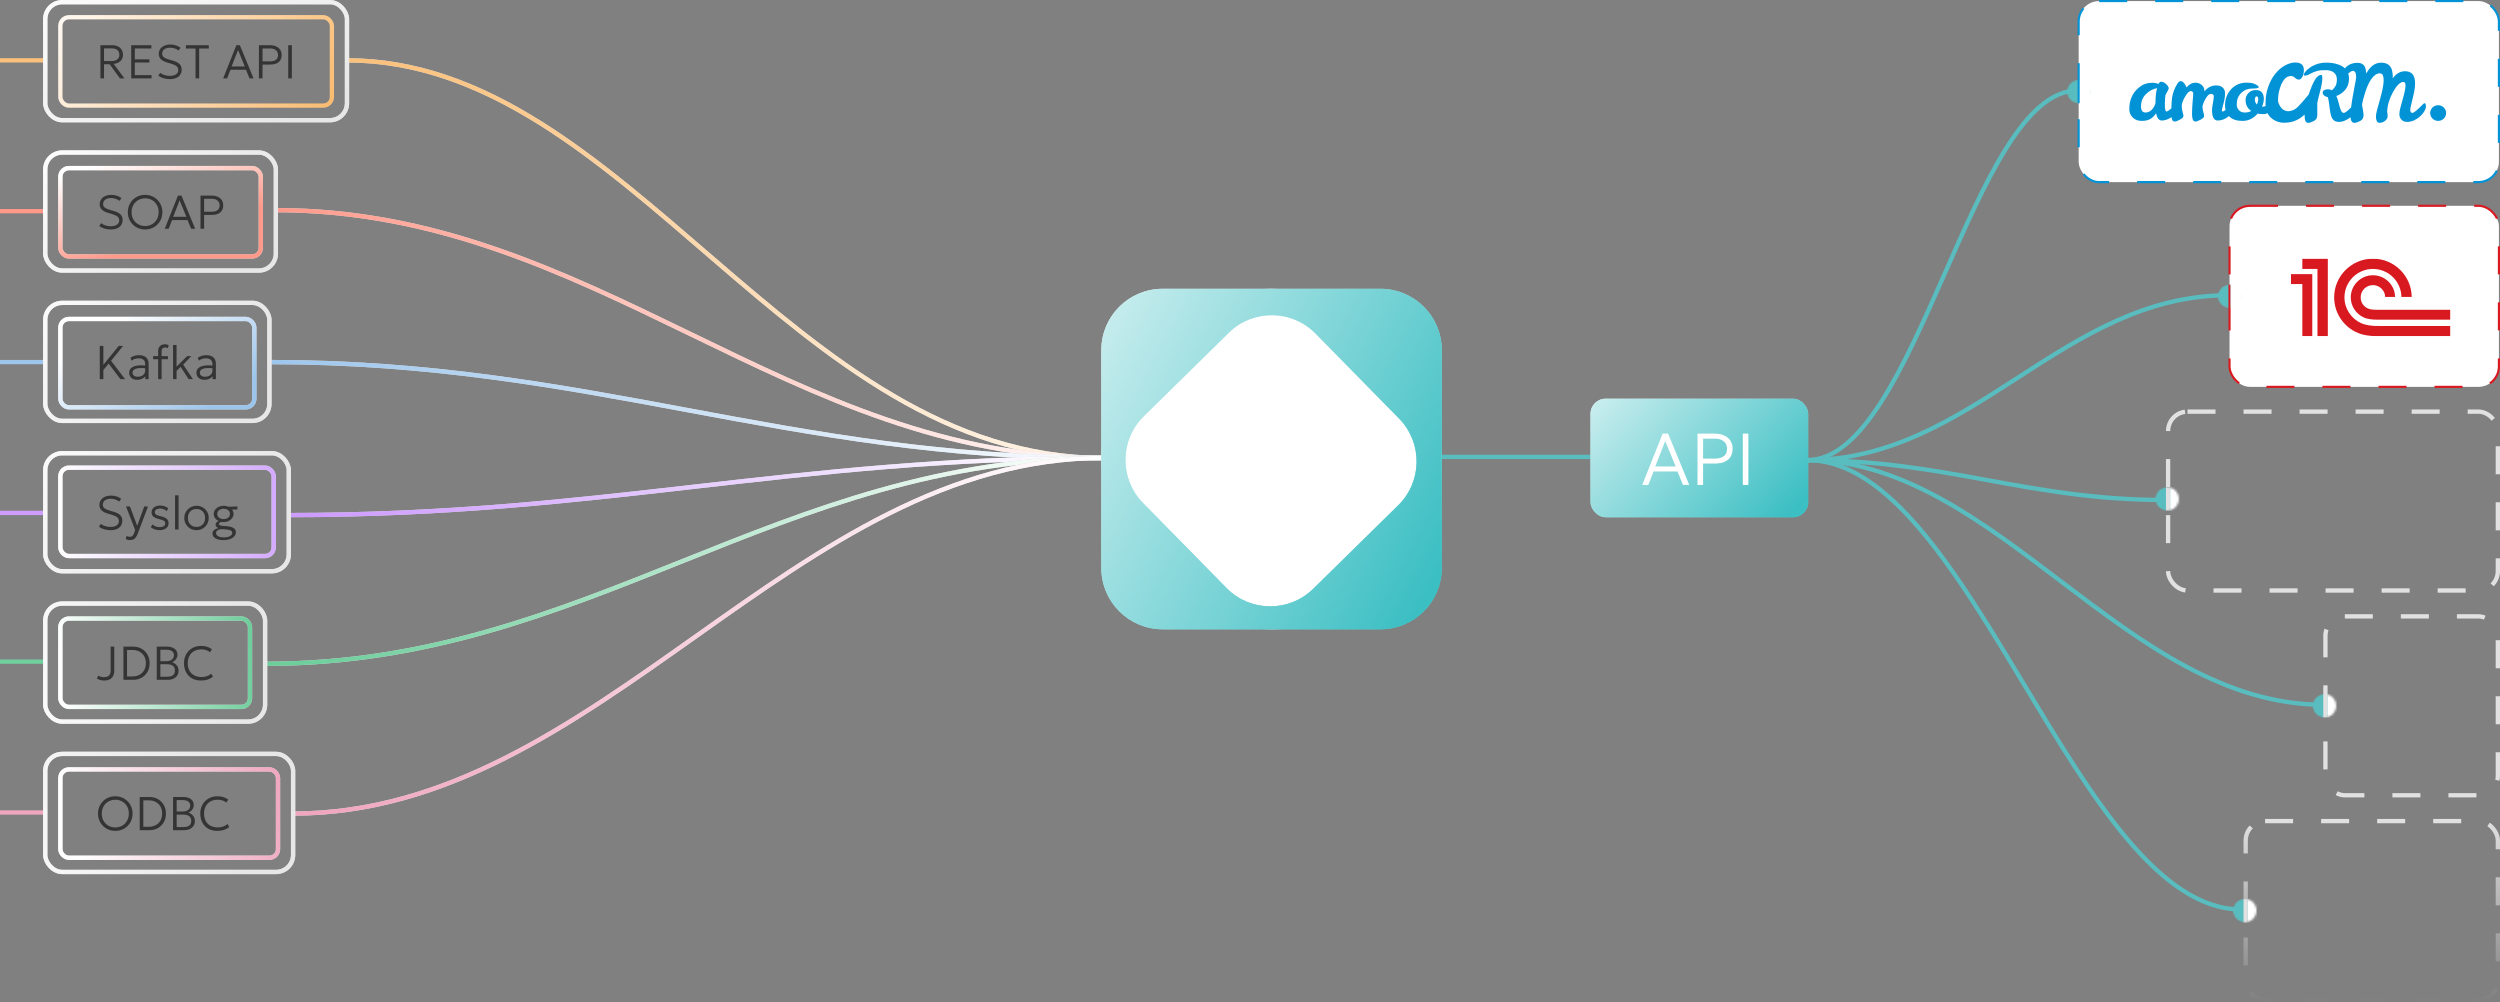 <?xml version="1.0" encoding="UTF-8"?> <svg xmlns="http://www.w3.org/2000/svg" width="1160" height="465" viewBox="0 0 1160 465" fill="none"><rect x="0" y="0" width="1160" height="465" fill="#808080" stroke="none"/><path d="M0 28H20" stroke="#FBC17C" stroke-width="2"></path><path d="M161 28C290.5 28 368 212.5 512 212.5" stroke="#D8D8D8" stroke-width="2"></path><path d="M161 28C290.5 28 368 212.5 512 212.5" stroke="url(#paint0_linear_3103_7555)" stroke-width="2"></path><path d="M0 98H20" stroke="#FF998A" stroke-width="2"></path><path d="M128 97.5C275.5 97.5 365.5 212.5 512 212.5" stroke="#D8D8D8" stroke-width="2"></path><path d="M128 97.5C275.5 97.5 365.5 212.5 512 212.5" stroke="url(#paint1_linear_3103_7555)" stroke-width="2"></path><path d="M0 168H20" stroke="#9EC6EC" stroke-width="2"></path><path d="M125.5 168C273 168 364.5 212.5 512 212.5" stroke="#D8D8D8" stroke-width="2"></path><path d="M125.5 168C273 168 364.5 212.5 512 212.5" stroke="url(#paint2_linear_3103_7555)" stroke-width="2"></path><path d="M0 238H20" stroke="#CE9DFF" stroke-width="2"></path><path d="M134.5 239C279.5 239 366 212.5 512 212.5" stroke="#D8D8D8" stroke-width="2"></path><path d="M134.5 239C279.5 239 366 212.5 512 212.5" stroke="url(#paint3_linear_3103_7555)" stroke-width="2"></path><path d="M0 307H20" stroke="#71CE9D" stroke-width="2"></path><path d="M123.5 308C272.5 308 361 212.5 512 212.5" stroke="#D8D8D8" stroke-width="2"></path><path d="M123.5 308C272.5 308 361 212.5 512 212.5" stroke="url(#paint4_linear_3103_7555)" stroke-width="2"></path><path d="M0 377H20" stroke="#F0A6BE" stroke-width="2"></path><path d="M136 377.5C278 377.5 368 212.5 512 212.5" stroke="#D8D8D8" stroke-width="2"></path><path d="M136 377.5C278 377.5 368 212.5 512 212.5" stroke="url(#paint5_linear_3103_7555)" stroke-width="2"></path><rect x="1034.5" y="95.5" width="125" height="84" rx="9.5" fill="white" stroke="#D91920" stroke-dasharray="13 13"></rect><g clip-path="url(#clip0_3103_7555)"><mask id="mask0_3103_7555" style="mask-type:luminance" maskUnits="userSpaceOnUse" x="752" y="36" width="701" height="700"><path d="M752.033 735.725H1452.71V36.794H752.033V735.725Z" fill="white"></path></mask><g mask="url(#mask0_3103_7555)"><path d="M1101.4 151.211C1099.97 151.116 1098.32 150.866 1097.02 150.49C1096.77 150.419 1095.77 150.05 1095.51 149.932C1090.98 147.84 1087.83 143.272 1087.83 137.974C1087.83 130.706 1093.75 124.786 1101.05 124.786C1108.27 124.786 1114.16 130.605 1114.26 137.79H1119.04C1118.93 127.979 1110.91 120.028 1101.05 120.028C1091.13 120.028 1083.05 128.077 1083.05 137.974C1083.05 144.796 1086.9 150.731 1092.53 153.762C1093.55 154.299 1095.01 154.852 1095.5 155.003C1097.11 155.48 1099.08 155.797 1100.83 155.93C1101.43 155.974 1103.51 155.998 1104.12 156H1137V151.255H1104.17C1103.73 151.255 1101.83 151.239 1101.4 151.211ZM1104.17 143.761C1103.82 143.761 1102.01 143.749 1101.67 143.721C1101.1 143.673 1100.28 143.588 1099.75 143.467C1099.15 143.308 1098.59 143.096 1098.34 142.958C1096.56 142.001 1095.35 140.129 1095.35 137.974C1095.35 134.837 1097.9 132.294 1101.05 132.294C1104.12 132.294 1106.63 134.738 1106.73 137.79H1111.32C1111.22 132.213 1106.66 127.719 1101.05 127.719C1095.37 127.719 1090.76 132.31 1090.76 137.974C1090.76 141.968 1093.06 145.418 1096.4 147.107C1096.91 147.408 1097.88 147.722 1098.16 147.794C1099.1 148.042 1100.37 148.211 1101.4 148.286C1101.78 148.318 1103.64 148.332 1104.03 148.334V148.341H1137V143.761H1104.17ZM1080.11 155.982H1075.3V124.796H1068.28V120H1080.11V155.982ZM1063 127.193V131.805H1068.28V155.982H1072.9V127.193H1063Z" fill="#D91920"></path></g></g><rect x="1006" y="191" width="153" height="83" rx="9" stroke="#E1E1E1" stroke-width="2" stroke-dasharray="13 13"></rect><rect x="1079" y="286" width="80" height="83" rx="9" stroke="#E1E1E1" stroke-width="2" stroke-dasharray="13 13"></rect><rect x="1042" y="381" width="117" height="83" rx="9" stroke="url(#paint6_linear_3103_7555)" stroke-width="2" stroke-dasharray="13 13"></rect><rect x="964.5" y="0.5" width="195" height="84" rx="9.5" fill="white" stroke="#0293D7" stroke-dasharray="13 13"></rect><g clip-path="url(#clip1_3103_7555)"><path d="M1006.01 55.229C1005 55.69 1004.01 55.92 1003.05 55.92C1001.74 55.92 1000.87 54.792 1000.42 52.535C999.791 53.57 998.931 54.447 997.91 55.101C996.874 55.769 995.487 56.103 993.749 56.103C992.011 56.103 990.612 55.569 989.552 54.5C988.492 53.433 987.974 52.134 987.999 50.606C987.999 46.482 989.391 43.23 992.177 40.85C993.361 39.856 994.464 39.202 995.487 38.885C996.536 38.566 997.627 38.407 998.723 38.413C999.856 38.413 1000.78 38.607 1001.5 38.995C1001.84 38.292 1002.24 37.94 1002.68 37.94C1003.54 37.94 1004.36 38.309 1005.14 39.05C1005.92 39.79 1006.3 40.487 1006.3 41.142C1005.96 41.944 1005.45 42.901 1004.79 44.018C1004.59 45.134 1004.49 46.7 1004.49 48.714C1004.49 50.728 1004.75 51.734 1005.27 51.734C1005.66 51.734 1006.41 51.251 1007.51 50.283C1007.56 47.983 1007.68 46.246 1007.89 45.073C1008.26 42.816 1009.1 40.681 1010.41 38.667C1010.85 37.988 1011.33 37.648 1011.85 37.648C1012.66 37.648 1013.42 38.304 1014.11 39.613C1014.3 39.954 1014.45 40.269 1014.55 40.56C1015.73 39.104 1017.13 38.376 1018.73 38.376C1019.79 38.376 1020.74 38.721 1021.58 39.413C1022.41 40.105 1022.83 40.973 1022.83 42.016V42.416C1024.34 40.572 1026.17 39.65 1028.34 39.65C1029.67 39.65 1030.68 39.99 1031.37 40.669C1032.07 41.348 1032.41 42.186 1032.41 43.181C1032.41 44.176 1032.34 45.073 1032.19 45.874C1032.05 46.633 1031.88 47.385 1031.69 48.131C1031.53 48.756 1031.36 49.381 1031.19 50.005C1031.04 50.552 1030.97 50.977 1030.97 51.279C1030.97 51.584 1031.07 51.734 1031.26 51.734C1031.63 51.734 1032.09 51.504 1032.63 51.043L1032.66 51.022C1032.48 50.34 1032.4 49.636 1032.41 48.932C1032.39 46.044 1033.31 43.557 1035.18 41.47C1037.06 39.383 1039.51 38.34 1042.54 38.34C1043.92 38.34 1045.03 38.509 1045.87 38.849C1047.33 39.431 1048.05 39.977 1048.05 40.487C1048.05 40.875 1047.04 41.076 1045 41.088C1042.97 41.1 1041.27 41.792 1039.9 43.162C1038.53 44.533 1037.85 46.262 1037.85 48.35C1037.85 49.441 1038.17 50.357 1038.83 51.098C1039.48 51.839 1040.4 52.208 1041.6 52.208C1042.8 52.208 1043.79 51.965 1044.58 51.48C1042.83 50.315 1041.95 48.629 1041.95 46.42C1041.93 45.255 1042.35 44.194 1043.23 43.236C1044.1 42.277 1045.22 41.791 1046.59 41.779C1047.96 41.767 1048.94 42.138 1049.53 42.89C1050.12 43.642 1050.42 44.607 1050.42 45.783C1050.42 46.96 1050.14 48.204 1049.57 49.514H1049.79C1050.88 49.49 1051.81 49.114 1052.6 48.386C1052.9 48.094 1053.15 47.84 1053.36 47.621C1053.57 47.403 1053.79 47.294 1054.01 47.294C1054.35 47.294 1054.52 47.695 1054.52 48.494C1054.52 49.976 1054.08 51.086 1053.19 51.825C1052.31 52.566 1051.33 52.936 1050.25 52.936C1049.18 52.936 1048.28 52.863 1047.54 52.717C1045.59 54.974 1043.25 56.103 1040.53 56.103C1037.8 56.103 1035.76 55.417 1034.41 54.046C1034.35 53.984 1034.29 53.921 1034.23 53.857C1032.6 55.232 1030.87 55.92 1029.05 55.92C1027.27 55.92 1026.38 54.331 1026.38 51.153C1026.38 50.351 1026.52 49.247 1026.79 47.84C1027.06 46.433 1027.2 45.401 1027.2 44.746C1027.2 43.945 1026.73 43.545 1025.79 43.545C1025.15 43.545 1024.44 44.158 1023.65 45.383C1022.86 46.595 1022.29 47.93 1021.95 49.333V49.404C1021.95 50.23 1022.07 51.08 1022.33 51.953C1022.59 52.826 1022.72 53.433 1022.72 53.773C1022.72 54.598 1021.67 55.41 1019.58 56.212C1019.26 56.333 1018.97 56.394 1018.73 56.394C1018.11 56.394 1017.69 56.078 1017.45 55.447C1017.22 54.817 1017.1 53.961 1017.1 52.881C1017.1 51.802 1017.13 50.783 1017.19 49.824C1017.26 48.865 1017.32 47.98 1017.38 47.166C1017.44 46.354 1017.5 45.638 1017.56 45.019C1017.62 44.4 1017.66 43.897 1017.66 43.508C1017.66 42.684 1017.27 42.271 1016.51 42.271C1015.75 42.271 1014.86 43.15 1013.85 44.909C1012.84 46.67 1012.33 48.064 1012.33 49.095C1012.33 50.127 1012.46 51.08 1012.72 51.953C1012.98 52.827 1013.11 53.433 1013.11 53.773C1013.11 54.598 1012.06 55.41 1009.96 56.212C1009.64 56.333 1009.36 56.394 1009.11 56.394C1008.5 56.394 1008.07 56.078 1007.84 55.447C1007.73 55.157 1007.65 54.792 1007.59 54.355C1007.09 54.685 1006.56 54.976 1006.01 55.229H1006.01ZM993.435 49.404C993.435 51.274 994.137 52.208 995.543 52.208C997.046 52.184 998.291 51.395 999.278 49.842C999.623 49.308 999.907 48.654 1000.13 47.876C1000.13 45.159 1000.37 42.83 1000.87 40.887C998.871 41.276 997.133 42.222 995.654 43.726C994.175 45.231 993.435 47.125 993.435 49.404ZM1047.2 48.494C1047.62 47.621 1047.83 46.772 1047.83 45.947C1047.83 45.122 1047.56 44.71 1047.02 44.71C1046.8 44.71 1046.61 44.867 1046.46 45.183C1046.31 45.498 1046.24 45.801 1046.24 46.093C1046.24 47.063 1046.56 47.864 1047.2 48.494V48.494Z" fill="#0293D7"></path><path d="M1135 52.46C1135 54.472 1133.34 56.102 1131.3 56.102C1129.26 56.101 1127.6 54.471 1127.6 52.459C1127.6 50.447 1129.26 48.817 1131.3 48.818C1133.34 48.818 1135 50.448 1135 52.46ZM1088.23 55.871C1087.22 56.334 1086.26 56.563 1085.35 56.563C1084.44 56.563 1083.72 56.394 1083.21 56.054C1082.69 55.714 1082.28 55.252 1081.99 54.671C1081.57 53.847 1081.22 52.274 1080.95 49.956C1080.68 47.64 1080.41 46.02 1080.14 45.098C1079.49 44.976 1078.93 44.728 1078.45 44.351C1077.97 43.976 1077.73 43.514 1077.73 42.968C1077.73 42.422 1077.99 42.027 1078.49 41.784C1078.99 41.542 1079.58 41.421 1080.23 41.421C1080.88 41.421 1081.47 41.579 1081.99 41.894C1082.67 41.346 1083.24 40.672 1083.67 39.91C1084.1 39.147 1084.31 38.116 1084.31 36.817C1084.31 35.519 1083.87 34.481 1082.98 33.704C1082.1 32.928 1080.8 32.54 1079.08 32.54C1077.37 32.54 1076.06 32.673 1075.14 32.941C1074.23 33.207 1073.45 33.499 1072.8 33.814C1072.21 34.095 1071.63 34.386 1071.06 34.687C1070.55 34.954 1070.08 35.088 1069.63 35.088C1069.19 35.088 1068.97 34.948 1068.97 34.669C1068.97 34.39 1069.2 33.935 1069.67 33.304C1070.14 32.673 1070.83 32.043 1071.74 31.411C1074.03 29.834 1076.62 29.051 1079.51 29.064C1082.39 29.076 1084.77 29.616 1086.64 30.684C1087.16 30.977 1087.64 31.332 1088.08 31.741C1088.39 31.268 1088.82 30.843 1089.38 30.465C1090.59 29.591 1092.06 29.154 1093.78 29.154C1096 29.154 1097.31 30.174 1097.7 32.212C1097.8 32.819 1097.87 33.462 1097.92 34.141C1099.75 30.769 1102.05 29.082 1104.84 29.082C1107.87 29.082 1109.61 30.514 1110.05 33.377C1110.2 34.202 1110.26 35.088 1110.24 36.034V36.325C1111.84 34.141 1113.74 33.049 1115.93 33.049C1119.04 33.049 1120.59 34.894 1120.59 38.582C1120.59 40.184 1120.34 42.059 1119.83 44.205C1119.47 45.748 1119.1 47.289 1118.73 48.828C1118.49 49.762 1118.37 50.485 1118.37 50.994C1118.37 51.916 1118.7 52.377 1119.35 52.377C1120.01 52.377 1121.57 51.117 1124.03 48.592C1124.48 48.107 1124.8 47.864 1124.99 47.864C1125.41 47.864 1125.62 48.422 1125.62 49.538C1125.62 50.145 1125.36 50.879 1124.84 51.741C1124.33 52.602 1123.65 53.392 1122.83 54.106C1122 54.824 1121.07 55.419 1120.07 55.871C1119.07 56.331 1117.98 56.568 1116.88 56.563C1115.75 56.563 1114.88 56.206 1114.25 55.49C1113.62 54.775 1113.31 53.973 1113.31 53.087C1113.31 52.202 1113.45 51.201 1113.75 50.084C1114.06 48.917 1114.38 47.752 1114.71 46.591C1115.65 43.363 1116.13 41.094 1116.15 39.784C1116.15 39.225 1116.08 38.795 1115.93 38.49C1115.78 38.188 1115.5 38.035 1115.08 38.035C1114.34 38.035 1113.55 38.473 1112.72 39.346C1111.88 40.22 1111.09 41.336 1110.35 42.694C1108.65 45.801 1107.75 48.835 1107.65 51.796L1107.8 52.814C1107.85 53.154 1107.87 53.518 1107.87 53.906C1107.87 54.683 1107.48 55.393 1106.71 56.036C1105.93 56.678 1105.06 57 1104.1 57C1103.53 57 1103.11 56.727 1102.84 56.181C1102.57 55.636 1102.43 54.962 1102.43 54.162C1102.43 53.36 1102.62 52.268 1102.99 50.886C1103.36 49.502 1103.77 48.033 1104.21 46.48C1105.39 42.38 1106 39.322 1106.02 37.308C1106.02 36.289 1105.89 35.488 1105.63 34.905C1105.37 34.324 1104.88 34.032 1104.14 34.032C1102.81 34.032 1101.49 34.966 1100.18 36.835C1098.87 38.704 1097.7 41.604 1096.66 45.534C1096.43 46.413 1096.22 47.299 1096.04 48.191L1096 48.883C1096.47 51.117 1096.7 52.571 1096.7 53.252C1096.7 54.659 1096.2 55.605 1095.19 56.09C1094.72 56.309 1094.27 56.515 1093.84 56.709C1093.4 56.904 1092.93 57.004 1092.45 57C1091.38 57 1090.78 56.134 1090.63 54.401C1089.9 54.989 1089.09 55.483 1088.23 55.871V55.871ZM1089.94 36.362C1089.96 38.449 1089.41 40.184 1088.27 41.567C1087.17 42.929 1085.71 43.962 1084.06 44.551C1084.44 45.383 1084.74 46.248 1084.96 47.135C1085.2 48.058 1085.42 48.908 1085.65 49.684C1085.87 50.461 1086.12 51.103 1086.4 51.612C1086.69 52.123 1087.03 52.377 1087.44 52.377C1087.85 52.377 1088.34 52.142 1088.92 51.668C1089.5 51.194 1090.07 50.679 1090.64 50.121L1090.89 49.872C1091.2 47.397 1091.76 44.083 1092.56 39.929C1093.03 37.502 1093.26 36.144 1093.26 35.852C1093.26 33.886 1092.76 32.904 1091.75 32.904C1091.41 32.901 1091.08 33.003 1090.8 33.195C1090.52 33.389 1090.24 33.595 1089.95 33.814C1089.83 33.908 1089.71 34 1089.58 34.089C1089.82 34.779 1089.94 35.536 1089.94 36.362V36.362ZM1077.07 34.76C1077.39 34.76 1077.55 35.173 1077.55 35.998C1077.55 36.823 1077.5 37.599 1077.4 38.327C1077.2 39.653 1076.91 40.966 1076.55 42.258C1075.66 45.558 1075.22 47.487 1075.22 48.045V53.396C1075.22 54.707 1074.71 55.604 1073.7 56.09C1073.23 56.309 1072.78 56.515 1072.35 56.709C1071.92 56.903 1071.43 57 1070.89 57C1069.86 57 1069.34 55.83 1069.34 53.488C1069.34 53.375 1069.34 53.261 1069.34 53.146C1068.37 54.092 1067.2 54.921 1065.84 55.63C1064.14 56.512 1062.14 56.953 1059.84 56.953C1057.54 56.953 1055.52 56.197 1053.79 54.681C1052.06 53.166 1051.2 50.98 1051.2 48.124C1051.2 45.268 1051.6 42.679 1052.42 40.359C1053.23 38.039 1054.3 36.035 1055.64 34.348C1056.97 32.661 1058.48 31.348 1060.18 30.408C1061.87 29.469 1063.48 28.998 1065.01 28.998C1067.67 28.998 1069 30.169 1069 32.508C1069 33.851 1068.75 34.923 1068.25 35.729C1067.75 36.534 1067.24 36.936 1066.72 36.936C1066.03 36.936 1065.42 36.669 1064.9 36.13C1064.38 35.595 1063.81 35.316 1063.19 35.297C1062.56 35.278 1060.87 35.232 1059.44 37.507C1058.43 39.098 1058.58 38.936 1058.2 40.01C1057.44 42.158 1057 43.807 1057 46.682C1057.03 48.063 1058.28 50.174 1059.39 50.865C1060.15 51.325 1061.06 51.712 1062.09 51.584C1064.31 51.308 1065.56 50.27 1066.47 49.312C1067.31 48.427 1068.05 47.587 1068.85 46.685C1069.57 45.87 1070.27 45.037 1070.95 44.184C1071.06 44.045 1071.16 43.919 1071.26 43.806C1072.29 40.639 1073.36 38.194 1074.48 36.471C1074.72 36.107 1075.08 35.731 1075.55 35.343C1076.02 34.954 1076.52 34.76 1077.07 34.76V34.76Z" fill="#0293D7"></path></g><path d="M963.999 42C915 42 889.5 213.5 838.5 213.5" stroke="#59BDC0" stroke-width="2"></path><path d="M1034 137C957 137 915.5 213.5 838.5 213.5" stroke="#59BDC0" stroke-width="2"></path><path d="M1005 232C940 232 904 213.5 838.5 213.5" stroke="#59BDC0" stroke-width="2"></path><path d="M1078 327C986.5 327 926.5 213.5 838.5 213.5" stroke="#59BDC0" stroke-width="2"></path><path d="M1040 422C964 422 914.5 213.5 838.5 213.5" stroke="#59BDC0" stroke-width="2"></path><path d="M738 212L669 212" stroke="#59BDC0" stroke-width="2"></path><rect x="738" y="185" width="101" height="55" rx="7" fill="url(#paint7_linear_3103_7555)"></rect><rect x="738" y="185" width="101" height="55" rx="7" fill="url(#paint8_linear_3103_7555)"></rect><path d="M761.998 225L771.467 201.2H773.983L783.809 225H780.902L778.352 218.761H767.251L764.82 225H761.998ZM768.05 216.432H777.519L772.657 204.634L768.05 216.432ZM787.646 225V201.2H795.636C797.279 201.2 798.718 201.478 799.954 202.033C801.2 202.588 802.175 203.387 802.878 204.43C803.58 205.473 803.932 206.719 803.932 208.17C803.932 209.677 803.609 210.947 802.963 211.978C802.317 212.998 801.37 213.774 800.124 214.307C798.888 214.828 797.375 215.089 795.585 215.089H790.23V225H787.646ZM790.23 212.777H795.772C797.54 212.777 798.911 212.397 799.886 211.638C800.86 210.867 801.348 209.74 801.348 208.255C801.348 206.793 800.849 205.643 799.852 204.804C798.866 203.954 797.517 203.529 795.806 203.529H790.23V212.777ZM808.663 225V201.2H811.247V225H808.663Z" fill="white"></path><rect x="21" y="1" width="140" height="54.764" rx="7.869" stroke="#D8D8D8" stroke-width="2"></rect><rect x="21" y="1" width="140" height="54.764" rx="7.869" stroke="url(#paint9_linear_3103_7555)" stroke-width="2"></rect><path d="M46.599 36.382V20.982H52.132C53.144 20.982 54.017 21.165 54.75 21.532C55.49 21.898 56.059 22.419 56.455 23.094C56.858 23.761 57.06 24.546 57.06 25.448C57.06 26.225 56.884 26.911 56.532 27.505C56.18 28.099 55.681 28.583 55.036 28.957C54.398 29.323 53.642 29.558 52.77 29.661L57.753 36.382H55.674L50.867 29.804H48.271V36.382H46.599ZM48.271 28.33H51.747C52.898 28.33 53.789 28.077 54.42 27.571C55.058 27.065 55.377 26.372 55.377 25.492C55.377 24.575 55.098 23.842 54.541 23.292C53.991 22.742 53.136 22.467 51.978 22.467H48.271V28.33ZM60.886 36.382V20.982H70.247V22.5H62.558V27.527H69.323V29.001H62.558V34.853H70.313V36.382H60.886ZM78.797 36.712C77.8 36.712 76.825 36.576 75.871 36.305C74.918 36.026 74.115 35.627 73.462 35.106L74.331 33.775C74.72 34.083 75.153 34.343 75.629 34.556C76.113 34.769 76.623 34.93 77.158 35.04C77.701 35.15 78.255 35.205 78.819 35.205C79.993 35.205 80.935 34.974 81.646 34.512C82.358 34.042 82.713 33.357 82.713 32.455C82.713 31.802 82.479 31.248 82.009 30.794C81.54 30.339 80.667 29.925 79.391 29.551L77.631 29.034C76.26 28.631 75.255 28.106 74.617 27.461C73.979 26.816 73.66 25.998 73.66 25.008C73.66 24.333 73.792 23.732 74.056 23.204C74.32 22.669 74.691 22.21 75.167 21.829C75.651 21.448 76.223 21.158 76.883 20.96C77.543 20.755 78.269 20.652 79.061 20.652C80.015 20.652 80.898 20.791 81.712 21.07C82.526 21.349 83.208 21.715 83.758 22.17L82.856 23.446C82.519 23.167 82.134 22.933 81.701 22.742C81.276 22.544 80.821 22.393 80.337 22.291C79.853 22.188 79.362 22.137 78.863 22.137C78.152 22.137 77.521 22.243 76.971 22.456C76.429 22.669 76.003 22.98 75.695 23.391C75.387 23.802 75.233 24.308 75.233 24.909C75.233 25.327 75.329 25.697 75.519 26.02C75.717 26.335 76.055 26.625 76.531 26.889C77.008 27.145 77.672 27.398 78.522 27.648L80.414 28.209C81.742 28.598 82.721 29.118 83.351 29.771C83.982 30.416 84.297 31.263 84.297 32.312C84.297 33.184 84.085 33.951 83.659 34.611C83.241 35.271 82.622 35.788 81.8 36.162C80.979 36.529 79.978 36.712 78.797 36.712ZM90.735 36.382V22.522H86.258V20.982H96.884V22.522H92.407V36.382H90.735ZM103.544 36.382L109.671 20.982H111.299L117.657 36.382H115.776L114.126 32.345H106.943L105.37 36.382H103.544ZM107.46 30.838H113.587L110.441 23.204L107.46 30.838ZM120.14 36.382V20.982H125.31C126.373 20.982 127.305 21.162 128.104 21.521C128.911 21.88 129.541 22.397 129.996 23.072C130.451 23.747 130.678 24.553 130.678 25.492C130.678 26.467 130.469 27.288 130.051 27.956C129.633 28.616 129.021 29.118 128.214 29.463C127.415 29.8 126.436 29.969 125.277 29.969H121.812V36.382H120.14ZM121.812 28.473H125.398C126.542 28.473 127.429 28.227 128.06 27.736C128.691 27.237 129.006 26.508 129.006 25.547C129.006 24.601 128.683 23.857 128.038 23.314C127.4 22.764 126.527 22.489 125.42 22.489H121.812V28.473ZM133.739 36.382V20.982H135.411V36.382H133.739Z" fill="#343434"></path><rect x="21" y="70.764" width="107" height="54.764" rx="7.869" stroke="#D8D8D8" stroke-width="2"></rect><rect x="21" y="70.764" width="107" height="54.764" rx="7.869" stroke="url(#paint10_linear_3103_7555)" stroke-width="2"></rect><path d="M51.394 106.476C50.397 106.476 49.421 106.34 48.468 106.069C47.515 105.79 46.712 105.39 46.059 104.87L46.928 103.539C47.317 103.847 47.749 104.107 48.226 104.32C48.71 104.532 49.22 104.694 49.755 104.804C50.298 104.914 50.851 104.969 51.416 104.969C52.589 104.969 53.532 104.738 54.243 104.276C54.954 103.806 55.31 103.121 55.31 102.219C55.31 101.566 55.075 101.012 54.606 100.558C54.137 100.103 53.264 99.689 51.988 99.315L50.228 98.798C48.857 98.394 47.852 97.87 47.214 97.225C46.576 96.579 46.257 95.762 46.257 94.772C46.257 94.097 46.389 93.496 46.653 92.968C46.917 92.432 47.287 91.974 47.764 91.593C48.248 91.211 48.82 90.922 49.48 90.724C50.14 90.518 50.866 90.416 51.658 90.416C52.611 90.416 53.495 90.555 54.309 90.834C55.123 91.112 55.805 91.479 56.355 91.934L55.453 93.21C55.116 92.931 54.731 92.696 54.298 92.506C53.873 92.308 53.418 92.157 52.934 92.055C52.45 91.952 51.959 91.901 51.46 91.901C50.749 91.901 50.118 92.007 49.568 92.22C49.025 92.432 48.6 92.744 48.292 93.155C47.984 93.565 47.83 94.071 47.83 94.673C47.83 95.091 47.925 95.461 48.116 95.784C48.314 96.099 48.651 96.389 49.128 96.653C49.605 96.909 50.268 97.162 51.119 97.412L53.011 97.973C54.338 98.361 55.317 98.882 55.948 99.535C56.579 100.18 56.894 101.027 56.894 102.076C56.894 102.948 56.681 103.715 56.256 104.375C55.838 105.035 55.218 105.552 54.397 105.926C53.576 106.292 52.575 106.476 51.394 106.476ZM67.336 106.476C66.199 106.476 65.139 106.274 64.157 105.871C63.181 105.46 62.331 104.892 61.605 104.166C60.886 103.44 60.321 102.589 59.911 101.614C59.507 100.638 59.306 99.582 59.306 98.446C59.306 97.302 59.507 96.242 59.911 95.267C60.321 94.291 60.886 93.441 61.605 92.715C62.331 91.989 63.181 91.424 64.157 91.021C65.139 90.617 66.199 90.416 67.336 90.416C68.465 90.416 69.517 90.621 70.493 91.032C71.468 91.442 72.319 92.014 73.045 92.748C73.771 93.481 74.335 94.335 74.739 95.311C75.149 96.279 75.355 97.324 75.355 98.446C75.355 99.582 75.149 100.638 74.739 101.614C74.335 102.589 73.771 103.44 73.045 104.166C72.319 104.892 71.468 105.46 70.493 105.871C69.517 106.274 68.465 106.476 67.336 106.476ZM67.336 104.881C68.208 104.881 69.026 104.73 69.789 104.43C70.551 104.122 71.219 103.685 71.791 103.121C72.363 102.549 72.81 101.87 73.133 101.086C73.455 100.294 73.617 99.414 73.617 98.446C73.617 97.155 73.334 96.029 72.77 95.069C72.212 94.101 71.457 93.349 70.504 92.814C69.558 92.278 68.502 92.011 67.336 92.011C66.463 92.011 65.645 92.165 64.883 92.473C64.12 92.773 63.453 93.206 62.881 93.771C62.309 94.335 61.858 95.014 61.528 95.806C61.205 96.59 61.044 97.47 61.044 98.446C61.044 99.736 61.326 100.866 61.891 101.834C62.455 102.794 63.211 103.542 64.157 104.078C65.11 104.613 66.17 104.881 67.336 104.881ZM76.442 106.146L82.569 90.746H84.197L90.555 106.146H88.674L87.024 102.109H79.841L78.268 106.146H76.442ZM80.358 100.602H86.485L83.339 92.968L80.358 100.602ZM93.037 106.146V90.746H98.207C99.271 90.746 100.202 90.925 101.001 91.285C101.808 91.644 102.439 92.161 102.893 92.836C103.348 93.51 103.575 94.317 103.575 95.256C103.575 96.231 103.366 97.052 102.948 97.72C102.53 98.38 101.918 98.882 101.111 99.227C100.312 99.564 99.333 99.733 98.174 99.733H94.709V106.146H93.037ZM94.709 98.237H98.295C99.439 98.237 100.327 97.991 100.957 97.5C101.588 97.001 101.903 96.271 101.903 95.311C101.903 94.365 101.581 93.62 100.935 93.078C100.297 92.528 99.425 92.253 98.317 92.253H94.709V98.237Z" fill="#343434"></path><rect x="21" y="140.528" width="104" height="54.764" rx="7.869" stroke="#D8D8D8" stroke-width="2"></rect><rect x="21" y="140.528" width="104" height="54.764" rx="7.869" stroke="url(#paint11_linear_3103_7555)" stroke-width="2"></rect><path d="M46.291 175.91V160.51H47.963V169.266L55.091 160.51H57.115L51.527 167.407L58.039 175.91H55.861L50.427 168.716L47.963 171.686V175.91H46.291ZM63.636 176.24C62.874 176.24 62.214 176.1 61.657 175.822C61.099 175.543 60.67 175.154 60.37 174.656C60.069 174.15 59.919 173.559 59.919 172.885C59.919 172.327 60.062 171.818 60.347 171.356C60.641 170.886 61.099 170.498 61.722 170.19C62.353 169.874 63.175 169.665 64.186 169.563C65.198 169.46 66.43 169.489 67.882 169.651L67.938 170.938C66.742 170.784 65.73 170.729 64.901 170.773C64.08 170.817 63.42 170.934 62.922 171.125C62.423 171.315 62.06 171.561 61.833 171.862C61.612 172.162 61.502 172.492 61.502 172.852C61.502 173.468 61.719 173.948 62.151 174.293C62.584 174.637 63.185 174.81 63.956 174.81C64.601 174.81 65.18 174.689 65.694 174.447C66.207 174.205 66.614 173.871 66.915 173.446C67.215 173.02 67.365 172.533 67.365 171.983V168.87C67.365 168.327 67.248 167.861 67.013 167.473C66.779 167.084 66.434 166.783 65.98 166.571C65.532 166.358 64.986 166.252 64.341 166.252C63.783 166.252 63.226 166.336 62.669 166.505C62.118 166.673 61.58 166.952 61.051 167.341L60.523 166.01C61.169 165.555 61.833 165.24 62.514 165.064C63.197 164.888 63.846 164.8 64.462 164.8C65.437 164.8 66.258 164.954 66.925 165.262C67.593 165.57 68.099 166.024 68.444 166.626C68.788 167.227 68.96 167.971 68.96 168.859V175.91H67.421V174.557C67.039 175.099 66.515 175.517 65.847 175.811C65.18 176.097 64.443 176.24 63.636 176.24ZM73.381 175.91V162.941C73.381 161.936 73.663 161.151 74.228 160.587C74.8 160.022 75.567 159.74 76.527 159.74C76.909 159.74 77.242 159.784 77.528 159.872C77.814 159.952 78.064 160.055 78.276 160.18L77.891 161.533C77.671 161.423 77.459 161.346 77.253 161.302C77.055 161.25 76.861 161.225 76.67 161.225C76.186 161.225 75.783 161.353 75.46 161.61C75.145 161.866 74.987 162.328 74.987 162.996V165.24H77.924V166.67H74.987V175.91H73.381ZM71.038 166.67V165.24H73.678V166.67H71.038ZM80.293 175.91V160.07H81.921V170.135L86.816 165.24H88.796L85.001 169.167L89.511 175.91H87.52L83.813 170.223L81.921 172.104V175.91H80.293ZM94.853 176.24C94.091 176.24 93.431 176.1 92.873 175.822C92.316 175.543 91.887 175.154 91.586 174.656C91.286 174.15 91.135 173.559 91.135 172.885C91.135 172.327 91.278 171.818 91.564 171.356C91.858 170.886 92.316 170.498 92.939 170.19C93.57 169.874 94.391 169.665 95.403 169.563C96.415 169.46 97.647 169.489 99.099 169.651L99.154 170.938C97.959 170.784 96.947 170.729 96.118 170.773C95.297 170.817 94.637 170.934 94.138 171.125C93.64 171.315 93.277 171.561 93.049 171.862C92.829 172.162 92.719 172.492 92.719 172.852C92.719 173.468 92.936 173.948 93.368 174.293C93.801 174.637 94.402 174.81 95.172 174.81C95.818 174.81 96.397 174.689 96.91 174.447C97.424 174.205 97.831 173.871 98.131 173.446C98.432 173.02 98.582 172.533 98.582 171.983V168.87C98.582 168.327 98.465 167.861 98.23 167.473C97.996 167.084 97.651 166.783 97.196 166.571C96.749 166.358 96.203 166.252 95.557 166.252C95 166.252 94.443 166.336 93.885 166.505C93.335 166.673 92.796 166.952 92.268 167.341L91.74 166.01C92.386 165.555 93.049 165.24 93.731 165.064C94.413 164.888 95.062 164.8 95.678 164.8C96.654 164.8 97.475 164.954 98.142 165.262C98.81 165.57 99.316 166.024 99.66 166.626C100.005 167.227 100.177 167.971 100.177 168.859V175.91H98.637V174.557C98.256 175.099 97.732 175.517 97.064 175.811C96.397 176.097 95.66 176.24 94.853 176.24Z" fill="#343434"></path><rect x="21" y="210.292" width="113" height="54.764" rx="7.869" stroke="#D8D8D8" stroke-width="2"></rect><rect x="21" y="210.292" width="113" height="54.764" rx="7.869" stroke="url(#paint12_linear_3103_7555)" stroke-width="2"></rect><path d="M51.257 246.004C50.26 246.004 49.285 245.868 48.331 245.597C47.378 245.318 46.575 244.918 45.922 244.398L46.791 243.067C47.18 243.375 47.613 243.635 48.089 243.848C48.573 244.06 49.083 244.222 49.618 244.332C50.161 244.442 50.715 244.497 51.279 244.497C52.453 244.497 53.395 244.266 54.106 243.804C54.818 243.334 55.173 242.649 55.173 241.747C55.173 241.094 54.939 240.54 54.469 240.086C54 239.631 53.127 239.217 51.851 238.843L50.091 238.326C48.72 237.922 47.715 237.398 47.077 236.753C46.439 236.107 46.12 235.29 46.12 234.3C46.12 233.625 46.252 233.024 46.516 232.496C46.78 231.96 47.151 231.502 47.627 231.121C48.111 230.739 48.683 230.45 49.343 230.252C50.003 230.046 50.729 229.944 51.521 229.944C52.475 229.944 53.358 230.083 54.172 230.362C54.986 230.64 55.668 231.007 56.218 231.462L55.316 232.738C54.979 232.459 54.594 232.224 54.161 232.034C53.736 231.836 53.281 231.685 52.797 231.583C52.313 231.48 51.822 231.429 51.323 231.429C50.612 231.429 49.981 231.535 49.431 231.748C48.889 231.96 48.463 232.272 48.155 232.683C47.847 233.093 47.693 233.599 47.693 234.201C47.693 234.619 47.789 234.989 47.979 235.312C48.177 235.627 48.515 235.917 48.991 236.181C49.468 236.437 50.132 236.69 50.982 236.94L52.874 237.501C54.202 237.889 55.181 238.41 55.811 239.063C56.442 239.708 56.757 240.555 56.757 241.604C56.757 242.476 56.545 243.243 56.119 243.903C55.701 244.563 55.082 245.08 54.26 245.454C53.439 245.82 52.438 246.004 51.257 246.004ZM60.258 250.613C59.943 250.613 59.627 250.572 59.312 250.492C59.004 250.418 58.681 250.279 58.344 250.074L58.751 248.633C58.971 248.787 59.209 248.9 59.466 248.974C59.73 249.047 59.957 249.084 60.148 249.084C60.735 249.084 61.178 248.941 61.479 248.655C61.78 248.369 62.033 247.932 62.238 247.346L62.722 245.938L58.476 235.004H60.291L63.657 243.947L66.935 235.004H68.673L63.932 247.544C63.617 248.365 63.279 248.996 62.92 249.436C62.561 249.883 62.161 250.191 61.721 250.36C61.281 250.528 60.793 250.613 60.258 250.613ZM74.075 246.004C73.268 246.004 72.498 245.875 71.765 245.619C71.032 245.362 70.43 245.028 69.961 244.618L70.72 243.32C71.16 243.723 71.677 244.038 72.271 244.266C72.865 244.486 73.47 244.596 74.086 244.596C74.893 244.596 75.523 244.442 75.978 244.134C76.44 243.826 76.671 243.397 76.671 242.847C76.671 242.326 76.477 241.937 76.088 241.681C75.699 241.424 74.981 241.164 73.932 240.9C72.656 240.592 71.732 240.196 71.16 239.712C70.595 239.228 70.313 238.557 70.313 237.699C70.313 237.097 70.478 236.562 70.808 236.093C71.145 235.616 71.607 235.242 72.194 234.971C72.788 234.699 73.47 234.564 74.24 234.564C74.995 234.564 75.699 234.674 76.352 234.894C77.012 235.114 77.588 235.433 78.079 235.851L77.364 237.171C77.115 236.921 76.821 236.709 76.484 236.533C76.147 236.349 75.784 236.21 75.395 236.115C75.014 236.012 74.621 235.961 74.218 235.961C73.521 235.961 72.953 236.111 72.513 236.412C72.073 236.705 71.853 237.112 71.853 237.633C71.853 238.168 72.069 238.564 72.502 238.821C72.942 239.077 73.642 239.319 74.603 239.547C75.886 239.847 76.81 240.243 77.375 240.735C77.947 241.219 78.233 241.89 78.233 242.748C78.233 243.408 78.061 243.98 77.716 244.464C77.371 244.948 76.887 245.325 76.264 245.597C75.641 245.868 74.911 246.004 74.075 246.004ZM81.227 245.674V229.834H82.855V245.674H81.227ZM91.177 246.004C90.092 246.004 89.12 245.747 88.262 245.234C87.404 244.72 86.729 244.035 86.238 243.177C85.747 242.311 85.501 241.365 85.501 240.339C85.501 239.569 85.64 238.843 85.919 238.161C86.205 237.479 86.605 236.877 87.118 236.357C87.631 235.829 88.233 235.418 88.922 235.125C89.611 234.824 90.363 234.674 91.177 234.674C92.27 234.674 93.241 234.93 94.092 235.444C94.95 235.957 95.625 236.646 96.116 237.512C96.607 238.37 96.853 239.312 96.853 240.339C96.853 241.101 96.71 241.827 96.424 242.517C96.145 243.199 95.753 243.804 95.247 244.332C94.741 244.852 94.14 245.263 93.443 245.564C92.754 245.857 91.998 246.004 91.177 246.004ZM91.177 244.497C91.954 244.497 92.644 244.328 93.245 243.991C93.846 243.646 94.316 243.166 94.653 242.55C94.998 241.926 95.17 241.189 95.17 240.339C95.17 239.488 94.998 238.751 94.653 238.128C94.316 237.504 93.846 237.024 93.245 236.687C92.644 236.349 91.954 236.181 91.177 236.181C90.4 236.181 89.71 236.349 89.109 236.687C88.508 237.024 88.035 237.504 87.69 238.128C87.353 238.751 87.184 239.488 87.184 240.339C87.184 241.189 87.356 241.926 87.701 242.55C88.046 243.166 88.515 243.646 89.109 243.991C89.71 244.328 90.4 244.497 91.177 244.497ZM103.724 250.624C102.924 250.624 102.206 250.55 101.568 250.404C100.937 250.257 100.398 250.048 99.951 249.777C99.503 249.505 99.162 249.179 98.928 248.798C98.693 248.416 98.576 247.991 98.576 247.522C98.576 247.133 98.678 246.774 98.884 246.444C99.089 246.114 99.393 245.831 99.797 245.597C100.207 245.355 100.717 245.175 101.326 245.058C100.893 244.852 100.567 244.618 100.347 244.354C100.134 244.09 100.028 243.785 100.028 243.441C100.028 243.155 100.108 242.887 100.27 242.638C100.438 242.388 100.677 242.165 100.985 241.967C101.293 241.769 101.659 241.604 102.085 241.472C102.517 241.332 102.998 241.241 103.526 241.197L103.977 242.044C103.5 242.044 103.082 242.088 102.723 242.176C102.363 242.264 102.081 242.388 101.876 242.55C101.678 242.711 101.579 242.905 101.579 243.133C101.579 243.433 101.747 243.642 102.085 243.76C102.422 243.877 102.855 243.958 103.383 244.002L105.209 244.145C106.118 244.211 106.888 244.357 107.519 244.585C108.149 244.805 108.63 245.116 108.96 245.52C109.29 245.923 109.455 246.425 109.455 247.027C109.455 247.533 109.315 248.002 109.037 248.435C108.765 248.875 108.373 249.256 107.86 249.579C107.354 249.909 106.749 250.165 106.045 250.349C105.348 250.532 104.574 250.624 103.724 250.624ZM103.79 249.348C105.029 249.348 106.001 249.15 106.705 248.754C107.409 248.365 107.761 247.863 107.761 247.247C107.761 246.777 107.511 246.411 107.013 246.147C106.521 245.883 105.781 245.714 104.791 245.641L102.877 245.509C102.327 245.545 101.85 245.644 101.447 245.806C101.051 245.967 100.75 246.18 100.545 246.444C100.339 246.708 100.237 247.008 100.237 247.346C100.237 247.742 100.38 248.09 100.666 248.391C100.952 248.691 101.359 248.926 101.887 249.095C102.415 249.263 103.049 249.348 103.79 249.348ZM103.768 242.253C102.91 242.253 102.132 242.084 101.436 241.747C100.739 241.409 100.185 240.955 99.775 240.383C99.364 239.811 99.159 239.169 99.159 238.458C99.159 237.754 99.364 237.116 99.775 236.544C100.193 235.972 100.746 235.517 101.436 235.18C102.132 234.842 102.91 234.674 103.768 234.674C104.618 234.674 105.388 234.842 106.078 235.18C106.774 235.517 107.328 235.972 107.739 236.544C108.157 237.116 108.366 237.754 108.366 238.458C108.366 239.162 108.16 239.8 107.75 240.372C107.339 240.944 106.785 241.402 106.089 241.747C105.392 242.084 104.618 242.253 103.768 242.253ZM103.768 240.856C104.347 240.856 104.857 240.757 105.297 240.559C105.744 240.353 106.089 240.071 106.331 239.712C106.58 239.352 106.705 238.934 106.705 238.458C106.705 237.746 106.433 237.171 105.891 236.731C105.348 236.291 104.64 236.071 103.768 236.071C103.181 236.071 102.668 236.173 102.228 236.379C101.788 236.577 101.443 236.855 101.194 237.215C100.944 237.574 100.82 237.988 100.82 238.458C100.82 239.169 101.091 239.748 101.634 240.196C102.184 240.636 102.895 240.856 103.768 240.856ZM105.473 236.401L104.879 235.158L110.17 235.004L110.148 236.434L105.473 236.401Z" fill="#343434"></path><rect x="21" y="280.056" width="102" height="54.764" rx="7.869" stroke="#D8D8D8" stroke-width="2"></rect><rect x="21" y="280.056" width="102" height="54.764" rx="7.869" stroke="url(#paint13_linear_3103_7555)" stroke-width="2"></rect><path d="M48.295 315.768C47.702 315.768 47.13 315.691 46.58 315.537C46.029 315.39 45.49 315.173 44.962 314.887L45.59 313.479C45.986 313.714 46.392 313.897 46.81 314.029C47.236 314.154 47.672 314.216 48.12 314.216C49.175 314.216 49.975 313.982 50.517 313.512C51.068 313.036 51.343 312.255 51.343 311.169V300.037H53.014V311.334C53.014 312.244 52.831 313.032 52.465 313.699C52.105 314.359 51.574 314.869 50.87 315.228C50.166 315.588 49.307 315.768 48.295 315.768ZM57.269 315.438V300.037H61.779C63.26 300.037 64.576 300.367 65.728 301.027C66.879 301.687 67.781 302.597 68.434 303.755C69.094 304.914 69.424 306.249 69.424 307.759C69.424 308.867 69.237 309.893 68.863 310.839C68.489 311.778 67.957 312.588 67.268 313.27C66.586 313.952 65.779 314.484 64.848 314.865C63.916 315.247 62.893 315.438 61.779 315.438H57.269ZM58.941 313.875H61.405C62.351 313.875 63.209 313.732 63.979 313.446C64.749 313.16 65.409 312.75 65.959 312.214C66.516 311.672 66.941 311.026 67.235 310.278C67.535 309.523 67.686 308.683 67.686 307.759C67.686 306.505 67.425 305.42 66.905 304.503C66.391 303.579 65.662 302.864 64.716 302.358C63.777 301.845 62.673 301.588 61.405 301.588H58.941V313.875ZM72.737 315.438V300.037H77.567C78.982 300.037 80.133 300.367 81.02 301.027C81.908 301.68 82.352 302.641 82.352 303.909C82.352 304.415 82.223 304.899 81.966 305.361C81.71 305.823 81.387 306.227 80.999 306.571C80.61 306.916 80.214 307.154 79.811 307.286C80.661 307.528 81.38 307.99 81.966 308.672C82.561 309.347 82.858 310.201 82.858 311.235C82.858 312.035 82.656 312.753 82.252 313.391C81.849 314.022 81.273 314.521 80.525 314.887C79.785 315.254 78.905 315.438 77.885 315.438H72.737ZM74.409 313.996H77.534C78.766 313.996 79.678 313.762 80.272 313.292C80.867 312.823 81.163 312.101 81.163 311.125C81.163 310.165 80.856 309.439 80.24 308.947C79.631 308.449 78.681 308.199 77.391 308.199H74.409V313.996ZM74.409 306.791H77.258C77.955 306.791 78.56 306.681 79.073 306.461C79.587 306.241 79.987 305.926 80.272 305.515C80.558 305.097 80.701 304.599 80.701 304.019C80.701 303.198 80.401 302.571 79.799 302.138C79.198 301.698 78.344 301.478 77.237 301.478H74.409V306.791ZM93.267 315.768C91.676 315.768 90.286 315.434 89.098 314.766C87.918 314.099 87.001 313.16 86.348 311.95C85.695 310.74 85.369 309.332 85.369 307.726C85.369 306.56 85.564 305.493 85.952 304.525C86.341 303.55 86.887 302.703 87.591 301.984C88.302 301.258 89.138 300.697 90.099 300.301C91.067 299.905 92.127 299.707 93.278 299.707C94.371 299.707 95.339 299.847 96.182 300.125C97.025 300.397 97.748 300.782 98.349 301.28L97.425 302.644C96.904 302.19 96.307 301.852 95.632 301.632C94.957 301.412 94.217 301.302 93.41 301.302C92.457 301.302 91.591 301.453 90.814 301.753C90.044 302.054 89.38 302.483 88.823 303.04C88.273 303.59 87.848 304.261 87.547 305.053C87.254 305.838 87.107 306.725 87.107 307.715C87.107 309.079 87.371 310.242 87.899 311.202C88.427 312.156 89.171 312.885 90.132 313.391C91.1 313.897 92.237 314.15 93.542 314.15C94.378 314.15 95.17 314.029 95.918 313.787C96.674 313.538 97.374 313.131 98.019 312.566L98.811 313.996C98.049 314.598 97.205 315.045 96.281 315.338C95.365 315.625 94.36 315.768 93.267 315.768Z" fill="#343434"></path><rect x="21" y="349.82" width="115" height="54.764" rx="7.869" stroke="#D8D8D8" stroke-width="2"></rect><rect x="21" y="349.82" width="115" height="54.764" rx="7.869" stroke="url(#paint14_linear_3103_7555)" stroke-width="2"></rect><path d="M53.504 385.531C52.367 385.531 51.307 385.33 50.325 384.926C49.349 384.516 48.499 383.947 47.773 383.221C47.054 382.495 46.489 381.645 46.079 380.669C45.675 379.694 45.474 378.638 45.474 377.501C45.474 376.357 45.675 375.298 46.079 374.322C46.489 373.347 47.054 372.496 47.773 371.77C48.499 371.044 49.349 370.48 50.325 370.076C51.307 369.673 52.367 369.471 53.504 369.471C54.633 369.471 55.685 369.677 56.661 370.087C57.636 370.498 58.487 371.07 59.213 371.803C59.939 372.537 60.503 373.391 60.907 374.366C61.317 375.334 61.523 376.379 61.523 377.501C61.523 378.638 61.317 379.694 60.907 380.669C60.503 381.645 59.939 382.495 59.213 383.221C58.487 383.947 57.636 384.516 56.661 384.926C55.685 385.33 54.633 385.531 53.504 385.531ZM53.504 383.936C54.376 383.936 55.194 383.786 55.957 383.485C56.719 383.177 57.387 382.741 57.959 382.176C58.531 381.604 58.978 380.926 59.301 380.141C59.623 379.349 59.785 378.469 59.785 377.501C59.785 376.211 59.502 375.085 58.938 374.124C58.38 373.156 57.625 372.405 56.672 371.869C55.726 371.334 54.67 371.066 53.504 371.066C52.631 371.066 51.813 371.22 51.051 371.528C50.288 371.829 49.621 372.262 49.049 372.826C48.477 373.391 48.026 374.069 47.696 374.861C47.373 375.646 47.212 376.526 47.212 377.501C47.212 378.792 47.494 379.921 48.059 380.889C48.623 381.85 49.379 382.598 50.325 383.133C51.278 383.669 52.338 383.936 53.504 383.936ZM64.832 385.201V369.801H69.342C70.824 369.801 72.14 370.131 73.291 370.791C74.443 371.451 75.345 372.361 75.997 373.519C76.657 374.678 76.987 376.013 76.987 377.523C76.987 378.631 76.8 379.657 76.426 380.603C76.052 381.542 75.521 382.352 74.831 383.034C74.149 383.716 73.343 384.248 72.411 384.629C71.48 385.011 70.457 385.201 69.342 385.201H64.832ZM66.504 383.639H68.968C69.914 383.639 70.772 383.496 71.542 383.21C72.312 382.924 72.972 382.514 73.522 381.978C74.08 381.436 74.505 380.79 74.798 380.042C75.099 379.287 75.249 378.447 75.249 377.523C75.249 376.269 74.989 375.184 74.468 374.267C73.955 373.343 73.225 372.628 72.279 372.122C71.341 371.609 70.237 371.352 68.968 371.352H66.504V383.639ZM80.301 385.201V369.801H85.13C86.545 369.801 87.697 370.131 88.584 370.791C89.471 371.444 89.915 372.405 89.915 373.673C89.915 374.179 89.787 374.663 89.53 375.125C89.273 375.587 88.951 375.991 88.562 376.335C88.173 376.68 87.777 376.918 87.374 377.05C88.225 377.292 88.943 377.754 89.53 378.436C90.124 379.111 90.421 379.965 90.421 380.999C90.421 381.799 90.219 382.517 89.816 383.155C89.413 383.786 88.837 384.285 88.089 384.651C87.348 385.018 86.468 385.201 85.449 385.201H80.301ZM81.973 383.76H85.097C86.329 383.76 87.242 383.526 87.836 383.056C88.43 382.587 88.727 381.865 88.727 380.889C88.727 379.929 88.419 379.203 87.803 378.711C87.194 378.213 86.245 377.963 84.954 377.963H81.973V383.76ZM81.973 376.555H84.822C85.519 376.555 86.124 376.445 86.637 376.225C87.15 376.005 87.55 375.69 87.836 375.279C88.122 374.861 88.265 374.363 88.265 373.783C88.265 372.962 87.964 372.335 87.363 371.902C86.762 371.462 85.907 371.242 84.8 371.242H81.973V376.555ZM100.831 385.531C99.239 385.531 97.85 385.198 96.662 384.53C95.481 383.863 94.564 382.924 93.912 381.714C93.259 380.504 92.933 379.096 92.933 377.49C92.933 376.324 93.127 375.257 93.516 374.289C93.904 373.314 94.451 372.467 95.155 371.748C95.866 371.022 96.702 370.461 97.663 370.065C98.631 369.669 99.69 369.471 100.842 369.471C101.934 369.471 102.902 369.611 103.746 369.889C104.589 370.161 105.311 370.546 105.913 371.044L104.989 372.408C104.468 371.954 103.87 371.616 103.196 371.396C102.521 371.176 101.78 371.066 100.974 371.066C100.02 371.066 99.155 371.217 98.378 371.517C97.608 371.818 96.944 372.247 96.387 372.804C95.837 373.354 95.411 374.025 95.111 374.817C94.817 375.602 94.671 376.489 94.671 377.479C94.671 378.843 94.935 380.006 95.463 380.966C95.991 381.92 96.735 382.649 97.696 383.155C98.664 383.661 99.8 383.914 101.106 383.914C101.942 383.914 102.734 383.793 103.482 383.551C104.237 383.302 104.937 382.895 105.583 382.33L106.375 383.76C105.612 384.362 104.769 384.809 103.845 385.102C102.928 385.388 101.923 385.531 100.831 385.531Z" fill="#343434"></path><rect x="511" y="134" width="158" height="158" rx="79" fill="white"></rect><path fill-rule="evenodd" clip-rule="evenodd" d="M539.47 134C523.747 134 511 146.746 511 162.468V263.532C511 279.254 523.746 292 539.468 292H640.53C656.253 292 669 279.254 669 263.532V162.468C669 146.746 656.254 134 640.532 134H539.47ZM570.141 154.395C581.357 143.376 599.381 143.535 610.4 154.751L649.139 194.184C660.158 205.4 659.998 223.424 648.783 234.443L609.35 273.184C598.135 284.203 580.11 284.043 569.092 272.827L530.351 233.394C519.333 222.178 519.493 204.153 530.708 193.135L570.141 154.395Z" fill="url(#paint15_linear_3103_7555)"></path><path fill-rule="evenodd" clip-rule="evenodd" d="M539.47 134C523.747 134 511 146.746 511 162.468V263.532C511 279.254 523.746 292 539.468 292H640.53C656.253 292 669 279.254 669 263.532V162.468C669 146.746 656.254 134 640.532 134H539.47ZM570.141 154.395C581.357 143.376 599.381 143.535 610.4 154.751L649.139 194.184C660.158 205.4 659.998 223.424 648.783 234.443L609.35 273.184C598.135 284.203 580.11 284.043 569.092 272.827L530.351 233.394C519.333 222.178 519.493 204.153 530.708 193.135L570.141 154.395Z" fill="url(#paint16_linear_3103_7555)"></path><rect x="28" y="8" width="126" height="41" rx="4" stroke="url(#paint17_linear_3103_7555)" stroke-width="2"></rect><rect x="28" y="78" width="93" height="41" rx="4" stroke="#D8D8D8" stroke-width="2"></rect><rect x="28" y="78" width="93" height="41" rx="4" stroke="url(#paint18_linear_3103_7555)" stroke-width="2"></rect><rect x="28" y="148" width="90" height="41" rx="4" stroke="#D8D8D8" stroke-width="2"></rect><rect x="28" y="148" width="90" height="41" rx="4" stroke="url(#paint19_linear_3103_7555)" stroke-width="2"></rect><rect x="28" y="217" width="99" height="41" rx="4" stroke="#D8D8D8" stroke-width="2"></rect><rect x="28" y="217" width="99" height="41" rx="4" stroke="url(#paint20_linear_3103_7555)" stroke-width="2"></rect><rect x="28" y="287" width="88" height="41" rx="4" stroke="#D8D8D8" stroke-width="2"></rect><rect x="28" y="287" width="88" height="41" rx="4" stroke="url(#paint21_linear_3103_7555)" stroke-width="2"></rect><rect x="28" y="357" width="101" height="41" rx="4" stroke="#D8D8D8" stroke-width="2"></rect><rect x="28" y="357" width="101" height="41" rx="4" stroke="url(#paint22_linear_3103_7555)" stroke-width="2"></rect><mask id="mask1_3103_7555" style="mask-type:alpha" maskUnits="userSpaceOnUse" x="959" y="37" width="11" height="11"><circle cx="964.5" cy="42.5" r="5.5" fill="#59BDC0"></circle></mask><g mask="url(#mask1_3103_7555)"><circle cx="964.5" cy="42.5" r="5.5" fill="#59BDC0"></circle><rect x="964" y="37" width="1" height="11" fill="#0293D7"></rect><rect x="965" y="37" width="5" height="11" fill="white"></rect></g><mask id="mask2_3103_7555" style="mask-type:alpha" maskUnits="userSpaceOnUse" x="1029" y="132" width="11" height="11"><circle cx="1034.5" cy="137.5" r="5.5" fill="#59BDC0"></circle></mask><g mask="url(#mask2_3103_7555)"><circle cx="1034.5" cy="137.5" r="5.5" fill="#59BDC0"></circle><rect x="1034" y="132" width="1" height="11" fill="#D91920"></rect><rect x="1035" y="132" width="5" height="11" fill="white"></rect></g><mask id="mask3_3103_7555" style="mask-type:alpha" maskUnits="userSpaceOnUse" x="1000" y="226" width="11" height="11"><circle cx="1005.5" cy="231.5" r="5.5" fill="#59BDC0"></circle></mask><g mask="url(#mask3_3103_7555)"><circle cx="1005.5" cy="231.5" r="5.5" fill="#59BDC0"></circle><rect x="1005" y="226" width="2" height="11" fill="#E1E1E1"></rect><rect x="1007" y="226" width="9" height="11" fill="white"></rect></g><mask id="mask4_3103_7555" style="mask-type:alpha" maskUnits="userSpaceOnUse" x="1073" y="322" width="11" height="11"><circle cx="1078.5" cy="327.5" r="5.5" fill="#59BDC0"></circle></mask><g mask="url(#mask4_3103_7555)"><circle cx="1078.5" cy="327.5" r="5.5" fill="#59BDC0"></circle><rect x="1078" y="322" width="2" height="11" fill="#E1E1E1"></rect><rect x="1080" y="322" width="5" height="11" fill="white"></rect></g><mask id="mask5_3103_7555" style="mask-type:alpha" maskUnits="userSpaceOnUse" x="1036" y="417" width="11" height="11"><circle cx="1041.5" cy="422.5" r="5.5" fill="#59BDC0"></circle></mask><g mask="url(#mask5_3103_7555)"><circle cx="1041.5" cy="422.5" r="5.5" fill="#59BDC0"></circle><rect x="1043" y="417" width="5" height="11" fill="white"></rect><rect x="1041" y="417" width="2" height="12" fill="#E1E1E1"></rect></g><defs><linearGradient id="paint0_linear_3103_7555" x1="592" y1="251" x2="285.277" y2="-153.95" gradientUnits="userSpaceOnUse"><stop stop-color="white"></stop><stop offset="0.938" stop-color="#FABB70"></stop></linearGradient><linearGradient id="paint1_linear_3103_7555" x1="541.5" y1="247.5" x2="203.885" y2="352.754" gradientUnits="userSpaceOnUse"><stop stop-color="white"></stop><stop offset="1" stop-color="#FF998A"></stop></linearGradient><linearGradient id="paint2_linear_3103_7555" x1="541.692" y1="226.043" x2="316.761" y2="408.442" gradientUnits="userSpaceOnUse"><stop stop-color="white"></stop><stop offset="1" stop-color="#9CC5EC"></stop></linearGradient><linearGradient id="paint3_linear_3103_7555" x1="145" y1="239" x2="180.408" y2="116.139" gradientUnits="userSpaceOnUse"><stop stop-color="#CE9CFF"></stop><stop offset="1" stop-color="white"></stop></linearGradient><linearGradient id="paint4_linear_3103_7555" x1="134.306" y1="308" x2="374.065" y2="70.425" gradientUnits="userSpaceOnUse"><stop stop-color="#6DCD9B"></stop><stop offset="1" stop-color="white"></stop></linearGradient><linearGradient id="paint5_linear_3103_7555" x1="146.458" y1="377.5" x2="498.024" y2="182.359" gradientUnits="userSpaceOnUse"><stop stop-color="#F0A6BE"></stop><stop offset="1" stop-color="white"></stop></linearGradient><linearGradient id="paint6_linear_3103_7555" x1="1100.5" y1="380" x2="1100.5" y2="465" gradientUnits="userSpaceOnUse"><stop stop-color="#E1E1E1"></stop><stop offset="1" stop-color="#E1E1E1" stop-opacity="0"></stop></linearGradient><linearGradient id="paint7_linear_3103_7555" x1="857.988" y1="246.931" x2="784.216" y2="143.317" gradientUnits="userSpaceOnUse"><stop stop-color="#3CBFC3"></stop><stop offset="1" stop-color="#F6F6F6"></stop></linearGradient><linearGradient id="paint8_linear_3103_7555" x1="846.922" y1="220.588" x2="745.428" y2="123.574" gradientUnits="userSpaceOnUse"><stop stop-color="#3CBFC3"></stop><stop offset="1" stop-color="white"></stop></linearGradient><linearGradient id="paint9_linear_3103_7555" x1="14.5" y1="-16" x2="75.93" y2="92.026" gradientUnits="userSpaceOnUse"><stop stop-color="white"></stop><stop offset="1" stop-color="#E7E7E7"></stop></linearGradient><linearGradient id="paint10_linear_3103_7555" x1="20" y1="61" x2="90.131" y2="127.266" gradientUnits="userSpaceOnUse"><stop stop-color="white"></stop><stop offset="1" stop-color="#E7E7E7"></stop></linearGradient><linearGradient id="paint11_linear_3103_7555" x1="10" y1="115.5" x2="103.147" y2="180.764" gradientUnits="userSpaceOnUse"><stop stop-color="white"></stop><stop offset="1" stop-color="#E7E7E7"></stop></linearGradient><linearGradient id="paint12_linear_3103_7555" x1="9.151" y1="185.264" x2="104.641" y2="257.85" gradientUnits="userSpaceOnUse"><stop stop-color="white"></stop><stop offset="1" stop-color="#E7E7E7"></stop></linearGradient><linearGradient id="paint13_linear_3103_7555" x1="-14.5" y1="322" x2="115.502" y2="294.172" gradientUnits="userSpaceOnUse"><stop stop-color="white"></stop><stop offset="1" stop-color="#E7E7E7"></stop></linearGradient><linearGradient id="paint14_linear_3103_7555" x1="-25.433" y1="408.655" x2="107.018" y2="370.812" gradientUnits="userSpaceOnUse"><stop stop-color="white"></stop><stop offset="1" stop-color="#E7E7E7"></stop></linearGradient><linearGradient id="paint15_linear_3103_7555" x1="698.704" y1="311.911" x2="482.257" y2="146.366" gradientUnits="userSpaceOnUse"><stop stop-color="#3CBFC3"></stop><stop offset="1" stop-color="#F6F6F6"></stop></linearGradient><linearGradient id="paint16_linear_3103_7555" x1="681.392" y1="236.235" x2="442.327" y2="111.797" gradientUnits="userSpaceOnUse"><stop stop-color="#3CBFC3"></stop><stop offset="1" stop-color="white"></stop></linearGradient><linearGradient id="paint17_linear_3103_7555" x1="33" y1="-23" x2="158.879" y2="59.356" gradientUnits="userSpaceOnUse"><stop stop-color="white"></stop><stop offset="0.938" stop-color="#FABB70"></stop></linearGradient><linearGradient id="paint18_linear_3103_7555" x1="44" y1="77" x2="57.671" y2="117.505" gradientUnits="userSpaceOnUse"><stop stop-color="white"></stop><stop offset="1" stop-color="#FF998A"></stop></linearGradient><linearGradient id="paint19_linear_3103_7555" x1="24.5" y1="169" x2="56.65" y2="216.872" gradientUnits="userSpaceOnUse"><stop stop-color="white"></stop><stop offset="1" stop-color="#9CC5EC"></stop></linearGradient><linearGradient id="paint20_linear_3103_7555" x1="27" y1="247" x2="143.681" y2="245.74" gradientUnits="userSpaceOnUse"><stop stop-color="white"></stop><stop offset="1" stop-color="#CE9DFF"></stop></linearGradient><linearGradient id="paint21_linear_3103_7555" x1="29.5" y1="329" x2="131" y2="318.5" gradientUnits="userSpaceOnUse"><stop stop-color="white"></stop><stop offset="1" stop-color="#5CC78F"></stop></linearGradient><linearGradient id="paint22_linear_3103_7555" x1="39.5" y1="406.5" x2="144.148" y2="380.851" gradientUnits="userSpaceOnUse"><stop stop-color="white"></stop><stop offset="1" stop-color="#EE9EB8"></stop></linearGradient><clipPath id="clip0_3103_7555"><rect width="74" height="36" fill="white" transform="translate(1063 120)"></rect></clipPath><clipPath id="clip1_3103_7555"><rect width="147" height="28" fill="white" transform="translate(988 29)"></rect></clipPath></defs></svg> 
